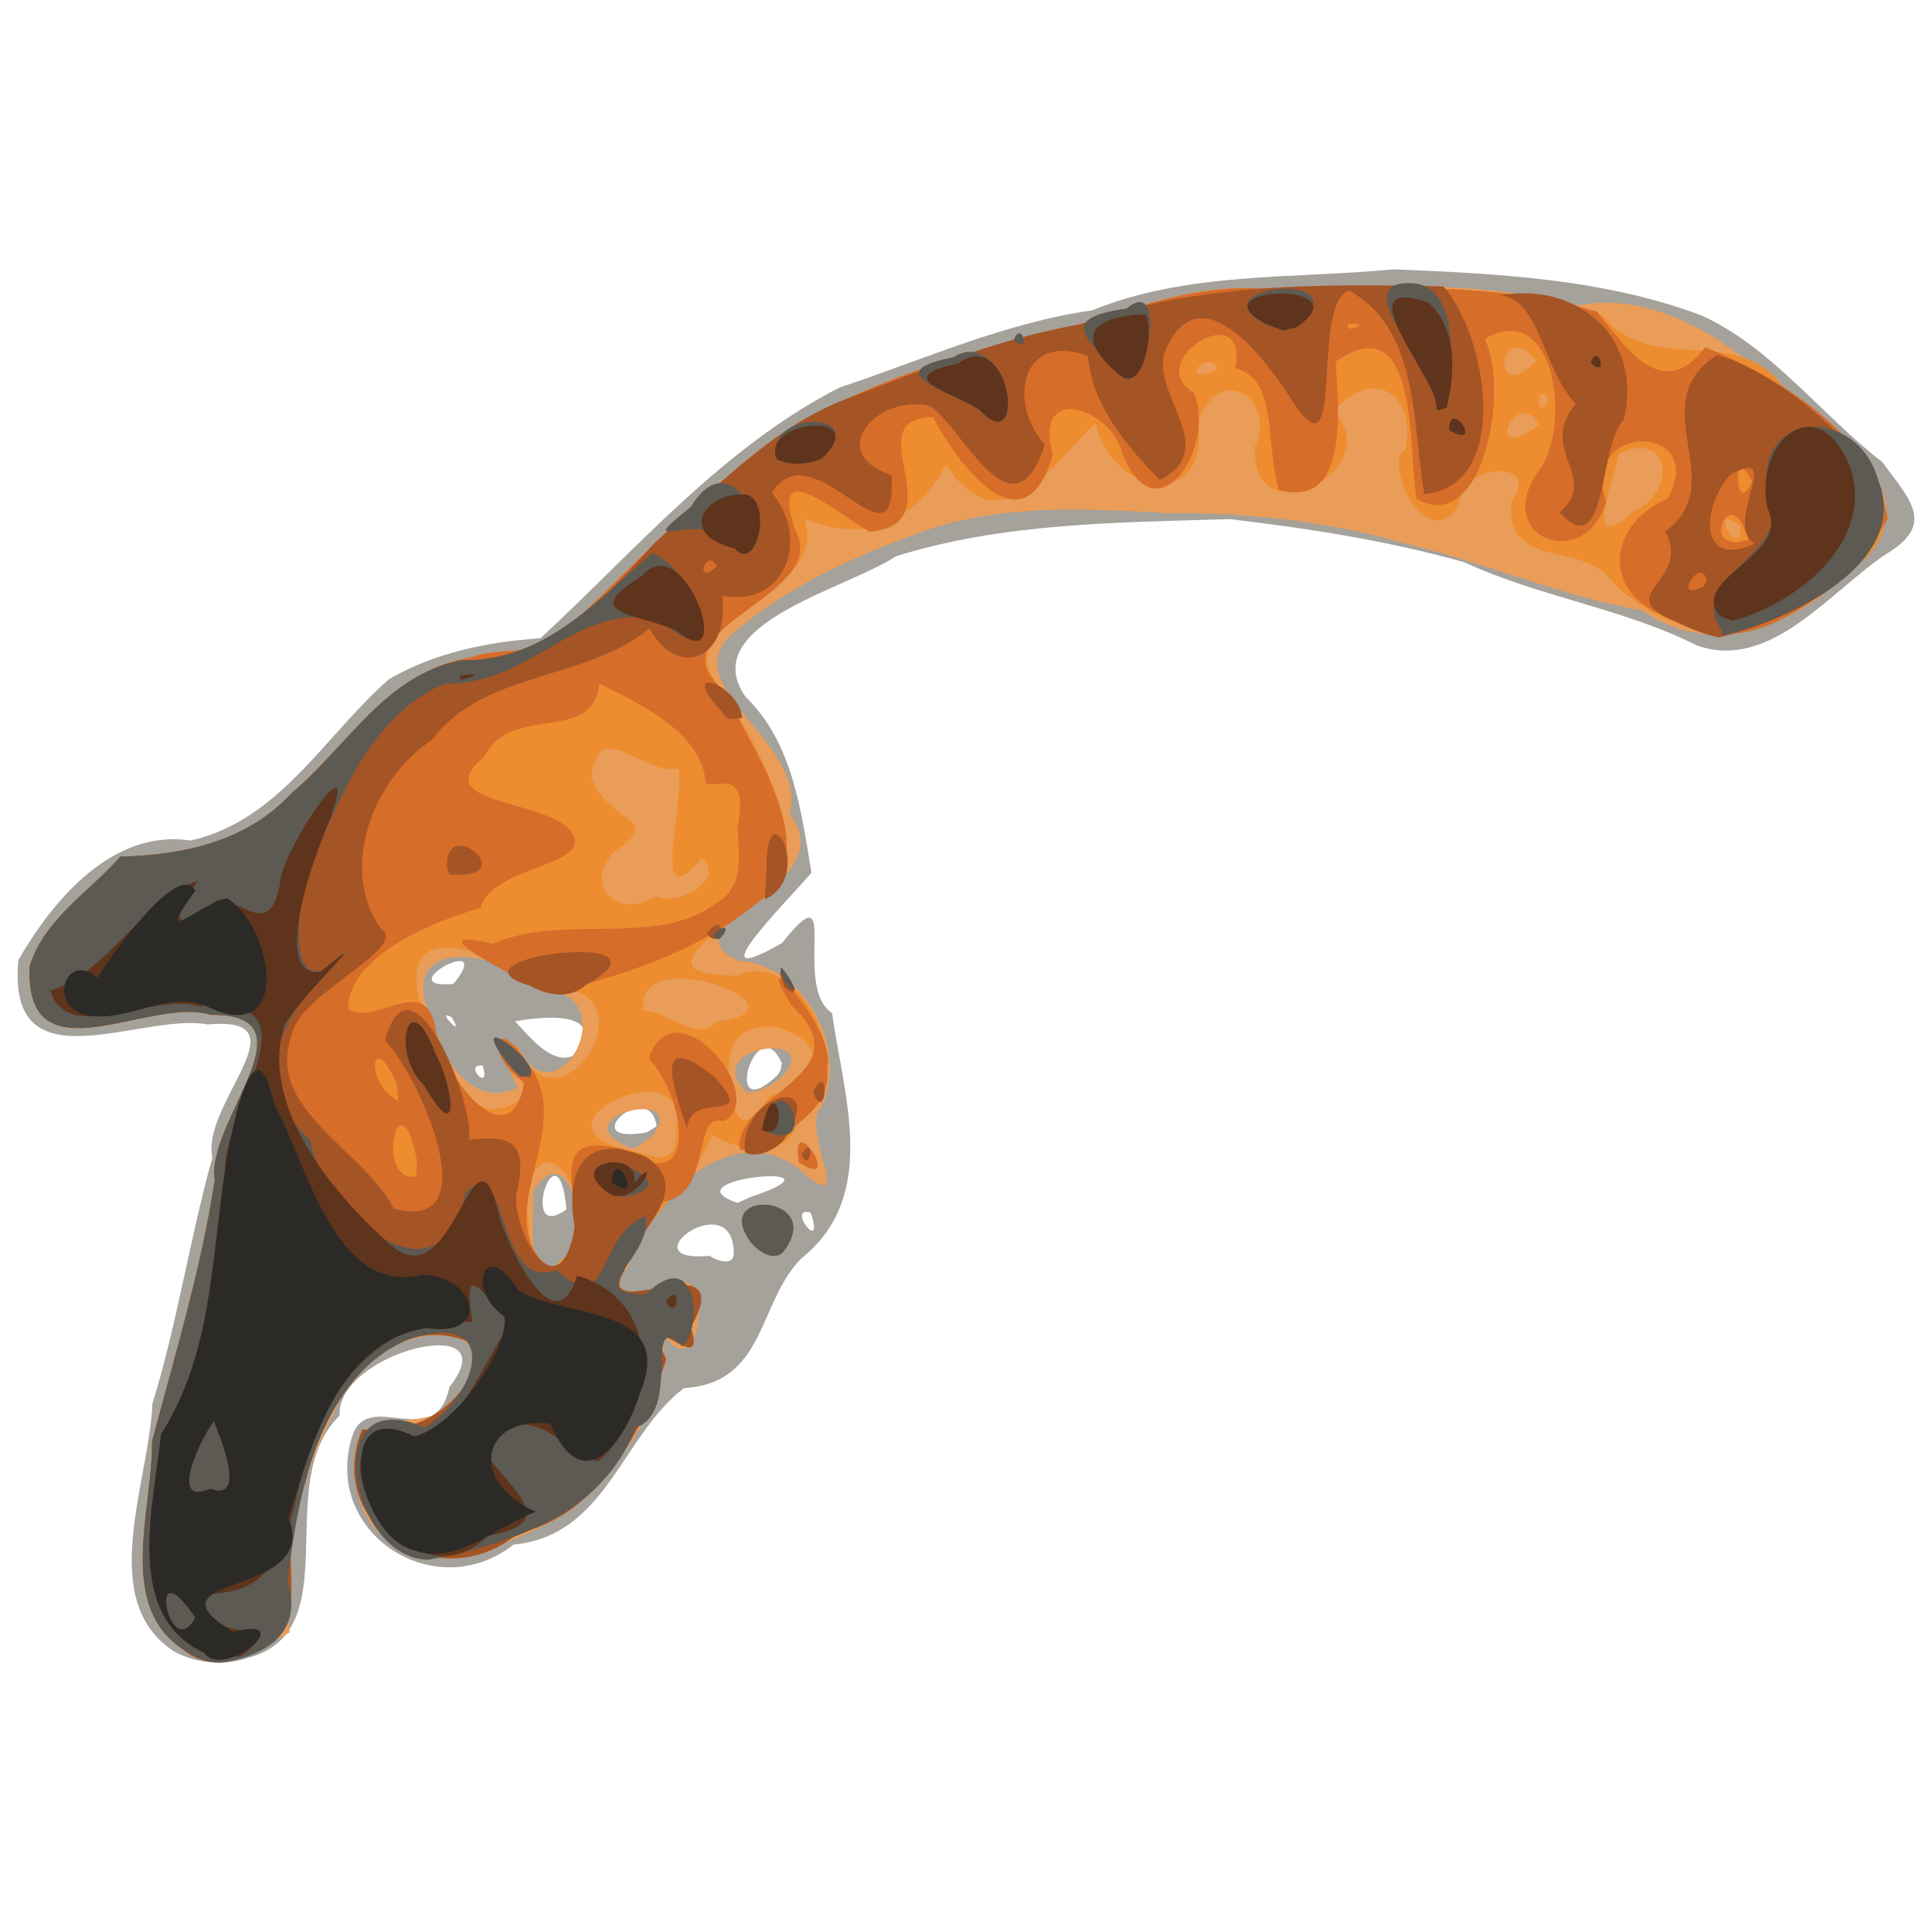 <svg xmlns="http://www.w3.org/2000/svg" viewBox="0 0 500 500"><path d="M45.425 427.62c-20.77-12.853-6.76-44.139-6-64.261 6.497-21.046 9.64-42.653 15.536-63.752-3.036-13.936 24.415-36.77-1.168-34.484-17.474-3.214-52.24 16.75-49.024-16.705 9.02-15.605 24.42-33.94 44.523-30.895 23.045-5.085 34.91-27.382 51.4-41.77 11.9-6.885 25.595-9.676 39.18-10.567 24.691-22.838 47.131-49.426 77.414-64.901 21.946-7.29 42.538-16.71 65.415-19.985 24.682-10.044 51.889-8.082 77.917-10.597 26.88 1.108 54.245 2.405 79.641 11.897 18.252 8.22 31.182 25.936 46.902 37.997 7.32 9.978 13.733 16.06 1.073 23.719-14.616 9.692-30.035 30.428-49.019 23.748-19.301-9.688-40.682-12.51-60.326-21.573-19.938-5.607-40.127-8.721-60.666-11.145-28.826.89-58.48.922-86.253 9.582-13.273 8.666-51.765 17.649-39.113 36.313 12.358 11.96 14.452 29.534 17.147 45.615-7.085 8.32-30.352 31.283-7.58 18.17 15.698-19.825 2.356 11.175 12.92 18.163 2.952 21.414 12.226 47.317-7.924 63.461-11.347 11.341-9.164 32.377-30.42 33.585-16.28 12.512-20.113 38.226-44.115 40.507-20.113 15.867-49.355-2.76-41.82-27.73 3.786-13.195 21.735 4.38 25.22-13.006 15.752-19.993-29.265-9.226-28.41 7.386-17.943 17.474 2.813 56.082-24.134 62.776-6.065 1.95-12.642 1.289-18.316-1.548zm144.468-103.308c-.15-18.015-28.051 2.767-6.252.695 1.508 1.083 6.3 2.964 6.252-.695zm19.893-10.51c-6.654-1.713 3.904 11.377 0 0zm-63.193-.826c-2.157-23.556-12.744 9.433 0 0zm47.692-3.207c28.16-9.391-22.668-4.866-3.376 1.534zm-24.357-18.276c-1.727-12.91-21.816 5.098-2.532 1.555zm32.409-16.35c-6.582-14.779-15.997 17.277-1.094 3.078l.832-1.404zm-77.44.618c-5.296-.604 2.328 7.506 0 0zm25.32-3.878c6.954-12.638-17.413-7.412-16.926-7.549 3.893 3.996 10.89 13.35 16.926 7.549zm-33.342-8.62c-4.677-2.587 4.039 6.386 0 0zm.481-8.63c11.482-14.034-17.181 1.518 0 0z" fill="#a5a19b"/><path d="M47.127 426.698c-16.98-11.427-7.54-36.337-7.776-53.628 5.935-22.445 12.745-44.668 16.234-67.693-2.453-14.964 26.672-43.011-1.116-42.75-15.446-4.997-48.207 17.51-46.77-12.58 3.67-12.131 15.4-19.192 23.485-28.37 16.204-.33 32.829-3.933 44.266-16.4 14.793-12.733 25.549-31.91 46.548-35.145 8.215-3.242 19.242.71 24.825-7.736 18.602-16.845 35.037-35.913 55.835-50.244 18.966-11.97 41.623-19.264 63.432-24.867 20.36-3.965 39.561-14.508 60.976-12.513 27.172-.79 54.646-2.48 81.253 4.269 19.823-3.747 38.634 8.707 52.673 21.772 13.48 9.24 39.12 27.276 20.716 44.043-16.148 14.498-36.042 27.388-56.637 13.166-21.025-3.682-40.353-12.3-61.03-17.28-20.024-5.818-41.145-8.125-61.887-7.93-20.547-1.147-40.074-2.354-60.419 3.747-18.59 6.427-36.675 14.325-51.842 27.16-16.17 13.937 19.299 28.07 14.517 46.977 14.521 18.957-33.938 28.877-13.053 38.021 16.917.918 28.453 22.897 21.228 37.83-5.978 5.042 9.89 29.862-5.734 16.122-17.748-14.2-40.581 9.244-44.266 25.314-10.34 7.578 9.612 8.794 14.101 3.496 8.048 1.358 3.516 28.094-5.403 12.99 3.456 17.676-12.327 36.837-25.4 47.286-18.627 12.268-53.225 20.033-54.155-12.745-.622-19.875 27.458-2.517 30.56-24.744 3.562-17.574-33.765-6.136-34.976 9.572-9.63 17.84-14.534 38.384-12.343 58.628-8.606 4.546-18.525 12.287-27.842 4.232zm97.226-99.173c10.53-7.015 2.547-34.401-6.303-19.166.387 3.868-2.629 26.799 6.303 19.166zm24.465-33.62c10.556-13.254-25.841-4.542-4.993 3.375l1.886-.973zm38.36-4.671c-3.295.89-2.788 8.142 0 0zm-73.312-7.738c-2.84-6.848-10.22-19.954 1.96-7.352 10.73 13.21 25.226-17.583 4.291-17.886-10.539-10.614-38.946-14.877-28.106 8.13 2.421 9.418 10.141 22.683 21.855 17.108zm67.373-1.723c14.88-13.742-21.636-9.326-7.763 2.984 2.84-.09 5.374-1.63 7.763-2.984zm-6.699 41.98c-11.283-14.65 19.897-12.545 8.007 2.4-2.654 2.34-6.256-.506-8.007-2.4z" fill="#ea9d58"/><path d="M47.127 426.698c-16.98-11.427-7.54-36.337-7.776-53.628 5.935-22.445 12.745-44.668 16.234-67.693-2.453-14.964 26.672-43.011-1.116-42.75-15.446-4.997-48.207 17.51-46.77-12.58 3.67-12.131 15.4-19.192 23.485-28.37 16.204-.33 32.829-3.933 44.266-16.4 14.793-12.733 25.549-31.91 46.548-35.145 8.215-3.242 19.242.71 24.825-7.736 18.602-16.845 35.037-35.913 55.835-50.244 18.966-11.97 41.623-19.264 63.432-24.867 20.102-4.017 39.132-13.98 60.25-12.48 29.383-.025 60.142-2.781 88.312 6.828 13.636 16.777 36.456.338 48.453 20.91 15.476 8.474 37.774 30.762 15.46 45.256-17.853 18.42-42.155 21.652-60.975 3.126-7.517-11.442-27.843-2.733-26.496-21.154 8.558-10.974-13.554-10.174-13.533 1.092-9.33 13.515-19.696-12.707-13.852-14.385 3.117-15.615-9.275-21.296-18.53-9.889 14.309 14.346-20.888 33.613-20.473 9.123 5.64-11.328-7.815-22.649-14.68-7.113 3.289 25.207-23.223 18.63-26.458.84-11.174 10.586-24.67 32.49-38.76 10.798-7.941 14.935-21.446 20.606-36.736 13.897 7.095 19.945-34.3 24.935-23.022 42.228 9.992 13.815 22.888 36.534 16.01 53.35-8.58 7.914-38.53 22.858-10.225 22.788 17.442-8.316 32.853 30.442 16.768 34.663-2.682 14.659-16.653 10.421-23.26 6.607-5.523 13.529-18.833 22.546-23.679 35.724-4.932 14.174 30.334-9.131 18.109 14.004 4.656 14.445-13.936-7.623-6.373 8.305-5.853 18.113-17.343 40.34-38.315 44.978-20.003 16.927-50.641-1.628-40.334-26.894 13.677 1.858 26.876-5.578 30.872-21.02-23.615-13.27-41.423 15.159-45.714 35.165-8.696 11.895 1.813 32.473-8.227 40.78-7.208 4.512-16.012 8.39-23.555 1.886zm97.961-100.46c12.094-8.44-2.219-38.708-8.94-18.6.648 4.386.074 29.665 8.94 18.6zm29.876-34.433c4.043-20.453-39.157-1.442-13.806 5.542 7.141.954 14.562 6.544 13.806-5.542zm27.3-9.12c25.45-10.808-15.568-29.54-13.595-4.642.856 10.363 3.061 17.494 10.175 5.882zm-67.42 1.63c5.056-5.258-17.334-21.28-.723-13.301 11.114 25.564 37.491-18.977 5.763-14.958-10.012-8.644-37.568-20.838-31.148 3.453 7.176 8.696 9.893 36.3 26.107 24.805zm50.657-19.93c27.102-3.182-21.92-21.62-18.906-2.744 6.463-.292 13.2 8.532 18.906 2.744zm-15.819-32.466c5.522 2.701 18.355-4.004 11.963-9.838-13.616 16.332-4.52-13.393-5.995-23.26-8.82 2.489-20.69-14.25-22.638 2.528 4.95 12.365 19.258 10.2 6.137 18.887-8.725 8.82.933 18.087 10.533 11.683zm280.78-95.675c-9.052-7.288-.034 9.955 0 0zm-27.906-3.749c11.909-5.451 9.7-21.542-3.71-14.965-.303 4.934-10.188 27.48 3.71 14.965zm-24.165-22.617c-6.338-10.37-15.032 11.369 0 0zm2.317-6.619c-3.614-5.349-2.86 7.15 0 0zm-85.643-7.965c-2.38-5.098-10.004 3.74-1.5 1.034zm82.442-1.83c-9.513-12.431-12.225 12.462 0 0zM194.54 321.752c-11.283-14.65 19.897-12.544 8.007 2.4-2.654 2.34-6.256-.505-8.007-2.4zm12.2-20.966c-2.473-14.876 12.175 8.004 0 0z" fill="#ed8d2f"/><path d="M47.127 426.698c-16.98-11.427-7.54-36.337-7.776-53.628 5.935-22.445 12.745-44.668 16.234-67.693-2.453-14.964 26.672-43.011-1.116-42.75-15.446-4.997-48.207 17.51-46.77-12.58 3.67-12.131 15.4-19.192 23.485-28.37 16.204-.33 32.829-3.933 44.266-16.4 14.793-12.733 25.549-31.91 46.548-35.145 8.215-3.242 19.242.71 24.825-7.736 18.602-16.845 35.037-35.913 55.835-50.244 18.966-11.97 41.623-19.264 63.432-24.867 20.29-4.038 39.505-14.154 60.828-12.551 28.752.22 58.56-2.424 86.408 5.946 7.288 9.128 16.901 23.843 27.981 9.189 18.143 7.31 43.662 22.363 47.231 44.495-10.754 17.123-36.149 39.559-56.842 25.21-17.642-5.566-15.576-24.198-.104-30.505 10.766-19.782-23.103-20.01-15.907.807-5.535 18.466-29.69 9.38-17.59-7.849 8.947-11.668 4.397-44.954-13.875-34.306 6.561 12.88-.265 51.216-17.61 41.367-2.258-12.775.793-50.523-20.952-35.484.662 11.1 3.797 38.521-14.703 33.138-3.571-12.121-.162-28.812-11.266-31.424 3.596-19.078-24.397-1.787-10.685 6.373 5.88 14.125-9.913 37.963-18.598 15.482-3.094-11.803-23.143-18.268-17.953.607-7.83 26.565-25.84.11-30.967-9.814-20.417.13 6.261 27.411-16.348 29.654-6.947-3.428-26.616-21.263-19.298-.452 9.615 17.513-38.6 25.161-18.29 41.595 6.566 15.259 27.346 41.855 8.036 55.17-14.423 12.044-35.112 18.841-52.877 23.036-7.384-2.827-37.125-17.956-15.137-12.732 18.543-8.014 41.81 1.089 57.458-10.26 7.73-4.234 6.169-12.185 5.871-19.63 2.771-15.462-4.29-10.641-8.25-11.544-.701-13.7-19.09-21.614-27.546-25.892-1.587 15.962-22.922 4.894-29.705 18.868-15.586 12.75 16.914 10.88 22.52 19.708 6.195 8.424-21.191 8.872-23.51 19.457-12.634 3.637-34.452 12.509-34.286 26.316 7.565 4.367 20.742-10.381 22.749 6.06 2.533 12.359 19.214 32.991 22.813 12.767-10.334-6.64-8.062-18.794.781-4.987 13.752 17.076-11.496 40.062 6.556 53.746 15.12-10.646-7.918-37.76 18.265-31.47 20.614 13.484 15.694-14.043 6.63-23.405 6.332-19.788 31.633 9.785 19.366 16.204-8.495-2.584-2.653 19.029-15.7 20.797-3.78 6.355-11.28 17.366-11.264 21.824 6.352 7.233 27.298-10.551 18.453 10.702 4.656 14.445-13.936-7.623-6.373 8.305-5.853 18.113-17.343 40.34-38.315 44.978-20.003 16.927-50.641-1.628-40.334-26.894 13.677 1.858 26.876-5.578 30.872-21.02-23.615-13.27-41.423 15.159-45.714 35.165-8.696 11.895 1.813 32.473-8.227 40.78-7.208 4.512-16.012 8.39-23.555 1.886zm60.782-126.34c-4.656-23.624-11.158 6.116-.183 4.061zm-5.184-19.589c-6.067-14.947-9.187-1.299.394 4.267l-.394-4.267zM452.439 139.7c-4.45-16.37-13.265 4.453 0 0zm.973-15.126c-5.317-10.873-4.372 10.426 0 0zM352 84.161c-4.77-1.613-3.937 2.719 0 0zM194.54 321.752c-11.283-14.65 19.897-12.544 8.007 2.4-2.654 2.34-6.256-.505-8.007-2.4zm12.2-20.966c-2.473-14.876 12.175 8.004 0 0zm-15.325-3.394c-1.474-14.237 32.733-19.399 13.443-37.134-12.093-19.658 12.553 6.971 9.117 16.217 1.651 10.907-10.827 16.167-18.576 22.142z" fill="#d66d29"/><path d="M47.127 426.698c-16.98-11.427-7.54-36.337-7.776-53.628 5.935-22.445 12.745-44.668 16.234-67.693-2.453-14.964 26.672-43.011-1.116-42.75-15.446-4.997-48.207 17.51-46.77-12.58 3.67-12.131 15.4-19.192 23.485-28.37 16.204-.33 32.829-3.933 44.266-16.4 14.341-11.927 24.112-30.493 43.858-34.407 21.81.176 36.515-15.153 50.09-30.338 15.907-14.221 31.547-31.3 52.108-38.17 18.997-7.39 37.865-14.914 58.062-18.427 29.945-10.738 62.549-10.515 93.925-9.813 11.37 12.538 17.913 51.537-4.855 53.759-3.316-17.955-1.03-42.52-19.55-52.716-10.082 3.655-.676 49.859-14.364 28.995-6.233-9.954-23.003-32.914-32.103-15.451-7.656 11.233 14.636 27.044-2.456 35.506-10.084-10.182-17.82-20.605-18.555-32.085-17.416-6.425-20.922 12.149-11.197 22.927-8.257 25.29-20.872-3.945-29.701-9.985-13.966-3.201-27.167 12.322-10.014 17.883 1.699 27.232-20.428-12.76-30.937 4.611 10.365 12.385 2.752 29.993-12.922 26.525 2.257 15.891-10.94 22.37-18.768 8.546-16.86 13.782-42.624 10.804-56.267 28.796-15.768 10.515-24.012 33.997-13.234 48.863 7.505 5-20.695 16.635-22.88 27.042-7.66 19.418 18.215 29.994 26.255 45.446 24.443 6.63 7.148-33.517-2.312-43.571 6.606-24.291 22.899 15.012 21.797 25.722 11.994-1.427 15.24 1.594 12.096 14.578-.142 11.314 11.463 29.736 15.227 8.102-2.417-13.108 1.256-25.26 18.455-18.225 13.167 9.048-3.384 19.142-5.583 29.349-9.102 15.093 30.35-8.325 17.148 14.759 4.656 14.445-13.936-7.624-6.373 8.305-5.853 18.113-17.343 40.34-38.315 44.978-20.003 16.927-50.641-1.628-40.334-26.894 13.677 1.858 26.876-5.578 30.872-21.021-23.615-13.27-41.423 15.16-45.714 35.166-8.696 11.895 1.813 32.472-8.227 40.78-7.208 4.512-16.012 8.39-23.555 1.886zm138.374-280.165c-2.878-5.226-6.066 5.584 0 0zm9.04 175.22c-11.284-14.65 19.896-12.545 8.006 2.4-2.654 2.34-6.256-.506-8.007-2.4zm12.92-22.964c3.506-5.85 2.335 5.444 0 0zm-14.64-.548c-1.974-14.83 22.128-21.417 10.09-3.293-2.11 2.54-6.929 4.95-10.09 3.293zm-15.036-6.193c-3.466-10.544-9.249-26.17 6.984-13.523 11.927 13.277-5.95 2.946-6.984 13.523zm32.604-9.363c4.427-9.165 3.595 8.819 0 0zm-79.565-8.153c-10.907-18.116 17.538 12.484 1.761 2.029l-1.761-2.03zm6.365-19.418c-24.8-7.326 41.164-15.205 14.343-.145-4.175 3.728-9.898 2.61-14.343.145zm65.95.572c-4.998-11.817 7.19 5.164 0 0zm-20.247-14.22c5.895-6.785 3.629 5.64 0 0zm15.5-16.33c-.414-21.977 12.792 1.474-.447 7.6l.447-7.6zm-82.633-.279c-1.205-14.913 20.21 2.864.67 1.474zm71.206-40.531c-12.44-12.904 4.194-7.517 5.11 1.403-1.604.456-4.502.78-5.11-1.403zm247.049-23.337c-17.843-6.94 4.056-10.299-3.027-23.465 17.358-12.614-6.342-32.998 13.415-45.668 15.357 4.562 33.55 19.866 42.437 34.501 5.484 21.293-25.89 34.804-41.952 38.6-3.805-.75-7.41-2.264-10.873-3.968zm7.686-10.796c-1.324-6.625-9.433 5.976-.884 1.572zm12.418-9.474c-8.337-5.054 7.78-25.519-6.096-18.02-7.085 7.016-9.386 24.93 6.096 18.02zm-50.482-8.081c10.68-9.057-5.982-16.1 4.21-28.19-8.25-7.733-9.378-27.723-19.824-27.985 20.53-3.707 37.256 11.125 32.196 32.226-6.483 5.473-3.982 37.758-16.582 23.949z" fill="#a55425"/><path d="M47.127 426.698c-16.98-11.427-7.54-36.337-7.776-53.628 5.935-22.445 12.745-44.668 16.234-67.693-2.453-14.964 26.672-43.011-1.116-42.75-15.446-4.997-48.207 17.51-46.77-12.58 3.67-12.131 15.4-19.192 23.485-28.37 16.204-.33 32.829-3.933 44.266-16.4 14.351-11.935 24.127-30.525 43.9-34.416 21.254.631 35.368-15.814 49.501-27.706 11.056 3.852 21.176 33.74 1.576 17.21-20.922-4.82-33.256 17.17-55.198 16.523-19.286 7.955-27.497 30.041-35.084 48.02-4.817 14.869-4.652 36.91 10.219 20.887-14.107 11.708-29.168 33.061-10.008 49.285 3.27 19.532 34.459 44.338 40.038 13.771 11.272-12.546 7.532 25.955 23.62 19.835 14.094 12.704 9.886-8.405 22.898-13.946 2.71 9.685-16.98 20.216.231 20.243 13.359-13.24 14.92 8.97 9.436 13.433-10.463-10.05.21 17.014-12.155 21.093-8.273 22.3-31.945 29.94-53.391 34.134-20.655.2-29.053-46.41-1.149-34.211 13.992-8.496 20.128-30.661-3.992-22.873-23.3 9.698-28.82 40.125-31.473 62.656 3.791 12.046-3.796 18.515-15.364 20.817-4.252 1-8.511-.981-11.928-3.334zM194.54 321.752c-11.283-14.65 19.897-12.544 8.007 2.4-2.654 2.34-6.256-.505-8.007-2.4zm-36.489-13.434c-15.39-14.79 24.652-2.693 3.433 1.477zm39.162-15.997c5.246-20.266 16.078 8.278 0 0zm-87.471-11.466c-8.733-8.214-4.047-27.144 2.966-8.052 4.14 7.045 7.156 25.526-2.966 8.052zm21.082-6.323c-11.867-16.153 15.212 5.333 3.73 4.046l-1.688-1.653zm72.216-20.43c-4.538-11.359 7.744 8.638 0 0zm-18.271-12.409c6.357-5.417.752 4.953 0 0zm260.875-78.535c-9.747-13.649 17.449-19.251 12.415-33.286-6.218-23.78 22.456-25.82 28.047-5.537 8.82 22.093-25.414 37.13-40.585 40.1zM188.156 140.31c-7.111-8.709-25.577 3.827-9.403-9.078 12.94-21.246 25.24 19.705 9.92 9.608zm13.186-21.33c-4.776-12.705 25.013-13.367 11.148-.227-3.517 1.44-7.604 1.795-11.148.227zm173.686-7.68c.01-8.836 9.462 5.414 0 0zm-121.317-5.027c-7.401-4.968-27.326-9.849-6.911-13.841 13.654-8.575 19.927 26.365 6.911 13.84zm117.717-2.936c-.558-8.528-23.759-31.291-5.534-30.004 12.529 1.074 9.808 24.76 8.462 32.208l-2.43.659zm-82.687-7.954c-10.332-9.51-12.513-13.33 2.828-15.546 11.972-9.929 3.796 28.8-2.828 15.546zm122.947-1.554c2.22-5.576 4.47 4.635 0 0zm-149.327-5.856c2.22-5.576 4.47 4.635 0 0zm65.762-3.833c-20.58-9.923 25.855-15.147 7.32.604l-3.308.788z" fill="#5c5a52"/><path d="M52.913 427.777c-20.917-9.66-13.164-37.827-11.224-56.592 13.174-20.543 12.902-44.76 16.543-68.243-.475-16.424 25.533-45.52-6.496-42.5-11.917-3.898-34.59 10.439-38.678-4.11 14.426-4.265 24.262-23.906 38.17-28.394-8.433 12.34-4.782 12.598 4.622 5.135 6.543-.966 13.93 10.543 16.669-4.606.151-8.126 21.32-39.114 12.826-16.395-4.11 9.507-15.44 40.725-2.453 39.508 16.99-14.249-6.667 7.488-9.457 14.269-6.139 20.833 13.229 43.647 27.951 56.58 16.634 14.124 21.235-37.162 28.02-7.022 3.141 9.646 14.506 32.5 19.946 14.712 22.708 6.738 20.69 34.41 5.585 48.02-8.355-1.26-18.952-19.16-29.42-2.15 7.051 9.843 19.732 18.262.68 21.499-18.552 18.899-44.78-18.902-27.136-27.33 18.823 8.401 25.952-19.6 33.504-27.943-7.424-6.485-13.116-17.792-10.326-.006-20.092-2.607-35.969 13.919-41.54 32.186-6.9 16.347-4.355 38.765-27.697 37.994-3.07 13.997 23.96 5.795 9.157 16.298-2.446-.124-7.608 1.672-9.246-.91zm-2.364-9.157c-13.032-19.276-6.665 12.72 0 0zm3.84-33.318c11.41 4.148-.435-19.906 1.063-17.663-2.923 3.562-12.479 22.554-1.063 17.663zm117.936-48.45c3.942-5.9 3.45 5.7 0 0zm-16.47-29.397c-8.22-7.183 9.993-9.874 8.247-1.346 8.362-9.661-.657 9.606-8.247 1.346zm41.358-15.012c3.333-17.337 7.836 3.697 0 0zm-87.471-11.588c-8.733-8.214-4.047-27.144 2.966-8.052 4.14 7.045 7.156 25.526-2.966 8.052zm9.605-106.042c9.002-1.468-2.72 2.832 0 0zm55.932-11.416c-8.649-4.653-26.698-3.838-8.975-14.461 10.818-12.526 24.453 26.977 8.975 14.461zm269.715-4.01c-7.845-9.782 18.69-15.756 12.474-27.666-3.844-17.351 13.088-31.924 21.421-10.622 6.409 19.536-14.585 35.387-30.559 39.572zm-254.913-17.488c-14.791-3.378-8.095-14.953 3.41-13.837 6.458 2.423 2.209 20.499-3.41 13.837zm10.954-23.01c-4.368-10.402 25.296-12.789 11.552-.172-3.648 1.539-7.881 1.797-11.552.173zm173.993-7.589c.01-8.835 9.462 5.415 0 0zm-121.317-5.026c-5.674-4.425-24.31-8.385-5.872-12.126 13.9-10.304 17.916 25.065 5.872 12.126zm117.717-2.804c-2.075-8.222-22.837-32.617-1.58-25.058 7.93 7.37 6.327 20.065 4.508 27.13l-2.425.673zm-81.983-6.661c-11.578-9.883-6.825-14.915 7.012-15.487 2.317 4.003-.392 21.127-7.012 15.487zm122.243-2.98c2.22-5.575 4.47 4.636 0 0zM327.44 83.75c-18.382-9.826 26.126-11.239 7.974 1.011l-3.45.745z" fill="#5e341c"/><path d="M52.913 427.777c-20.917-9.66-13.164-37.827-11.224-56.592 13.018-20.46 13.05-44.51 16.523-67.913 1.049-8.053 7.385-42.154 12.72-17.56 8.605 15.53 15.64 49.849 38.445 44.162 14.186.633 17.658 16.488 1.089 13.812-23.03 3.485-29.89 30.288-35.816 49.166 8.546 20.95-38.92 14.33-14.325 29.505 17.65-4.6-2.357 12.644-7.412 5.42zm-2.364-9.157c-13.032-19.276-6.665 12.72 0 0zm3.84-33.318c11.41 4.148-.435-19.906 1.063-17.663-2.923 3.562-12.479 22.554-1.063 17.663zm52.63 15.846c-14.489-3.605-21.536-40.492.296-29.32 11.501-3.572 24.453-23.146 23.236-31.14-10.208-6.872-5.127-21.018 3.622-6.665 12.632 7.566 41.236 3.486 31.292 26.962-4.223 13.223-14.995 26.714-23.034 7.394-18.427-1.964-20.888 15.516-3.788 22.834-9.747 3.794-20.705 13.987-31.624 9.935zm51.32-95.167c.412-10.475 8.836 6.73 0 0zM22.005 262.634c-9.921-2.765-4.601-16.588 3.116-9.582 4.805-7.374 21.137-30.162 25.435-22.538-11.705 15.949 1.918 2.808 8.255 1.96 12.093 7.784 16.994 39.308-5.973 27.661-10.824-3.577-20.382 4.91-30.833 2.499z" fill="#2c2a27"/></svg>
